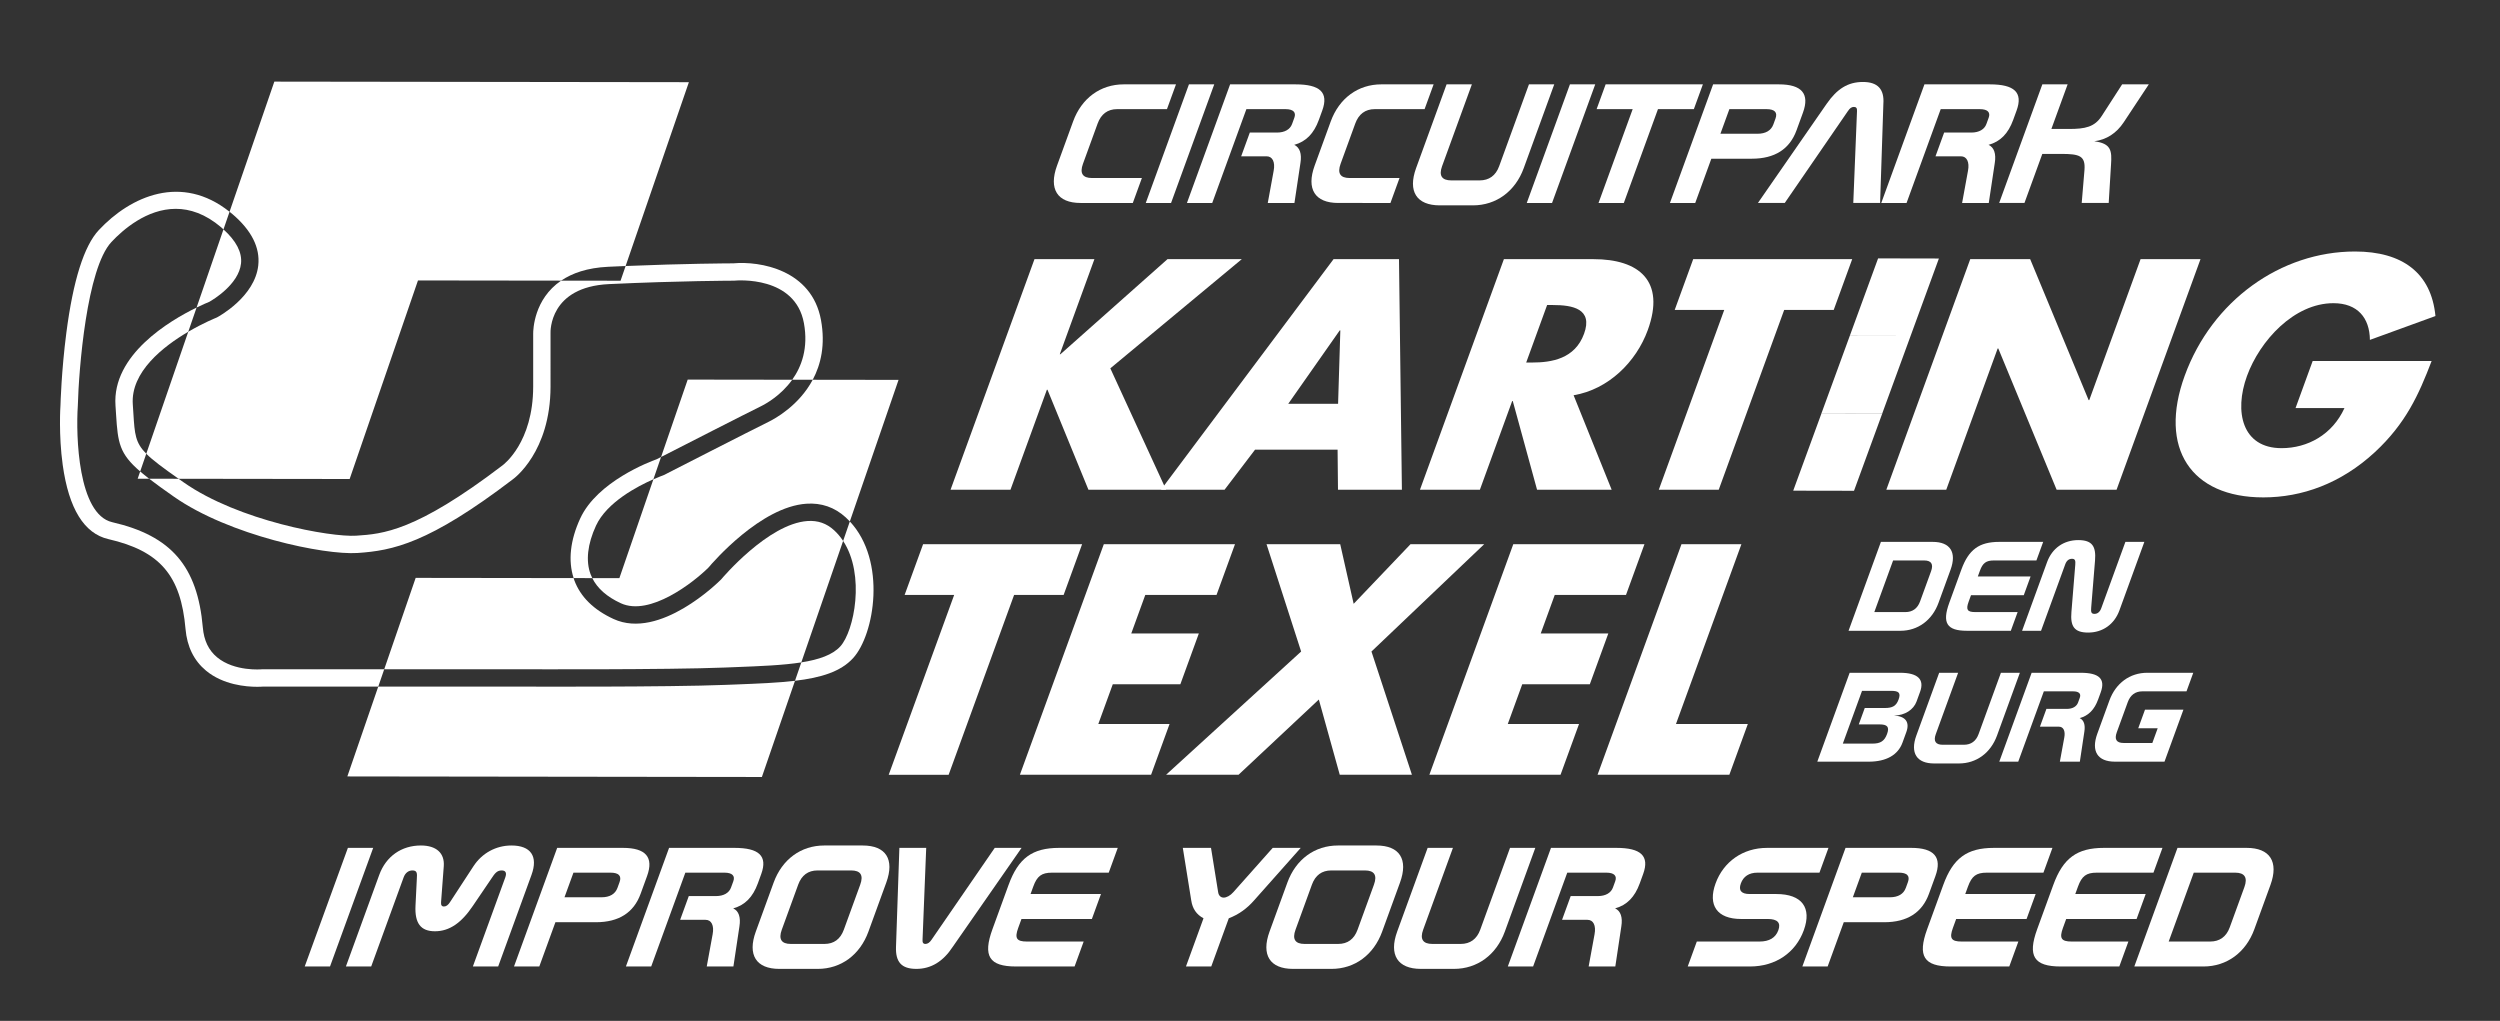 <svg xmlns="http://www.w3.org/2000/svg" xmlns:xlink="http://www.w3.org/1999/xlink" x="0px" y="0px" viewBox="0 0 496.487 202.737" xml:space="preserve"><rect x="0" y="0" width="496.487" height="202.737" fill="#333333" stroke="none"/><g id="Laag_2"></g><g id="Laag_1">	<path fill="none" d="M118.359,104.401c-1.684,3.655-2.057,6.984-1.079,9.627c0.099,0.267,0.217,0.527,0.344,0.783l5.379,0.007   l6.757-19.634C126.637,96.555,120.506,99.74,118.359,104.401z"></path>	<path fill="none" d="M113.923,114.806c-1.125-3.438-0.688-7.518,1.307-11.846c3.38-7.338,13.851-11.278,15.167-11.749   c0.159-0.081,0.467-0.239,0.887-0.454l5.29-15.371l20.755,0.028c1.884-2.638,3.219-6.317,2.329-11.222   c-1.721-9.474-13.297-8.504-13.789-8.457l-0.162,0.008c-0.104,0-10.582,0.017-24.751,0.678c-11.867,0.555-11.64,9.397-11.624,9.773   l0.001,0.071v10.544c-0.03,12.946-7.223,18.195-7.529,18.413c-16.671,12.706-23.82,14.131-30.813,14.6   c-6.607,0.438-25.466-3.475-36.478-11.194c-1.959-1.374-3.568-2.53-4.894-3.552l-2.278-0.003l0.001-0.001l0.495-1.438   c-4.124-3.541-4.435-5.674-4.784-11.278c-0.035-0.56-0.072-1.16-0.117-1.807c-0.703-10.079,10.762-16.868,16.105-19.47   l5.341-15.519c-0.158-0.143-0.303-0.286-0.471-0.429c-3.137-2.665-6.197-3.656-9.01-3.656c-5.772,0-10.509,4.167-12.767,6.581   c-4.915,5.253-6.488,25.272-6.679,32.542c-0.406,5.949,0.036,21.541,6.828,23.106c11.729,2.701,16.943,8.762,17.997,20.918   c0.224,2.579,1.149,4.513,2.828,5.91c3.457,2.876,8.842,2.395,8.896,2.386l0.166-0.008h24.137l6.245-18.145L113.923,114.806z"></path>	<path fill="none" d="M26.372,80.307c0.046,0.656,0.083,1.265,0.119,1.833c0.253,4.067,0.372,5.764,2.558,7.969l8.337-24.224   C32.401,68.809,25.923,73.88,26.372,80.307z"></path>	<path fill="none" d="M70.761,106.384c5.234-0.351,11.748-0.787,29.003-13.938c0.286-0.209,6.099-4.573,6.124-15.641l0-10.54   c-0.005-0.73,0.132-6.848,5.552-10.532l-28.431-0.038L69.437,95.128l-33.975-0.046c0.338,0.238,0.663,0.468,1.029,0.724   C47.375,103.438,65.671,106.72,70.761,106.384z"></path>	<path fill="none" d="M166.881,128.371c2.756-3.03,4.999-14.214,0.559-20.944l-8.302,24.121   C162.654,130.993,165.343,130.063,166.881,128.371z"></path>	<path fill="#FFFFFF" d="M165.633,105.292c-1.495-1.363-3.211-1.959-5.258-1.82c-7.848,0.535-16.996,11.405-17.088,11.515   l-0.103,0.113c-0.492,0.494-12.154,12.046-21.327,7.833c-3.963-1.82-6.59-4.414-7.808-7.709c-0.05-0.136-0.081-0.28-0.126-0.418   l-31.373-0.042l-6.245,18.145h27.223c0.295,0.003,28.955,0.123,40.408-0.338l2.073-0.082c5.027-0.195,9.515-0.37,13.129-0.941   l8.302-24.121C166.928,106.651,166.333,105.93,165.633,105.292z"></path>	<path fill="#FFFFFF" d="M131.284,90.757c3.775-1.931,16.997-8.688,19.787-10.053c0.968-0.473,4.005-2.137,6.257-5.29l-20.755-0.028   L131.284,90.757z"></path>	<path fill="#FFFFFF" d="M152.585,83.799c-3.165,1.548-20.545,10.441-20.721,10.531l-0.223,0.095   c-0.027,0.009-0.763,0.269-1.881,0.76l-6.757,19.634l-5.379-0.007c1.014,2.047,2.915,3.724,5.672,4.991   c5.764,2.654,14.461-4.165,17.398-7.084c0.883-1.047,10.376-12.061,19.442-12.683c2.987-0.208,5.622,0.708,7.819,2.712   c0.286,0.261,0.556,0.532,0.816,0.81l9.676-28.116l-17.044-0.023C158.673,80.535,153.947,83.133,152.585,83.799z"></path>	<path fill="#FFFFFF" d="M144.075,136.013c-11.529,0.466-40.264,0.342-40.555,0.342H75.12l-6.14,17.84l82.327,0.111l6.575-19.103   c-3.393,0.402-7.318,0.559-11.739,0.73L144.075,136.013z"></path>	<path fill="#FFFFFF" d="M27.342,95.07l-0.001,0.001l2.278,0.003c-0.662-0.511-1.254-0.988-1.782-1.442L27.342,95.07z"></path>	<path fill="#FFFFFF" d="M51.292,52.693c-0.672,6.258-7.87,10.167-8.176,10.33l-0.184,0.085c-0.065,0.025-2.533,1.01-5.545,2.777   l-8.337,24.224c1.276,1.287,3.274,2.763,6.413,4.973l33.975,0.046l13.571-39.433l28.431,0.038c2.166-1.472,5.172-2.558,9.355-2.753   c1.18-0.055,2.324-0.104,3.449-0.151l12.565-36.508L54.482,16.21l-8.895,25.846c0.185,0.147,0.37,0.291,0.554,0.447   C49.939,45.73,51.672,49.158,51.292,52.693z"></path>	<path fill="#FFFFFF" d="M41.566,59.943c0.678-0.385,5.861-3.457,6.301-7.627c0.232-2.193-0.953-4.464-3.486-6.758l-5.341,15.519   C40.306,60.461,41.231,60.078,41.566,59.943z"></path>	<path fill="#FFFFFF" d="M167.44,107.427c4.44,6.73,2.197,17.915-0.559,20.944c-1.539,1.692-4.227,2.622-7.743,3.177l-1.257,3.654   c5.16-0.612,9.079-1.798,11.549-4.512c4.257-4.682,6.693-19.281-0.658-27.132L167.44,107.427z"></path>	<path fill="#FFFFFF" d="M115.23,102.959c-1.995,4.329-2.432,8.409-1.307,11.846l3.701,0.005c-0.127-0.256-0.245-0.515-0.344-0.783   c-0.978-2.644-0.604-5.973,1.079-9.627c2.147-4.66,8.277-7.846,11.401-9.217l1.524-4.428c-0.42,0.215-0.728,0.373-0.887,0.454   C129.081,91.681,118.611,95.622,115.23,102.959z"></path>	<path fill="#FFFFFF" d="M52.169,132.909l-0.166,0.008c-0.054,0.009-5.439,0.49-8.896-2.386c-1.679-1.397-2.604-3.331-2.828-5.91   c-1.053-12.156-6.267-18.217-17.997-20.918c-6.792-1.565-7.234-17.158-6.828-23.106c0.191-7.271,1.765-27.29,6.679-32.542   c2.258-2.413,6.995-6.581,12.767-6.581c2.813,0,5.873,0.991,9.01,3.656c0.168,0.143,0.313,0.286,0.471,0.429l1.205-3.502   c-9.507-7.584-19.609-3.153-25.969,3.644c-2.923,3.124-5.089,9.979-6.438,20.374c-0.981,7.559-1.163,14.154-1.166,14.357   c-0.017,0.238-0.394,5.896,0.446,11.931c1.204,8.646,4.248,13.591,9.048,14.697c10.258,2.362,14.415,7.202,15.338,17.858   c0.303,3.494,1.668,6.273,4.057,8.261c3.412,2.838,7.979,3.216,10.167,3.215c0.578,0,0.99-0.026,1.171-0.04H75.12l1.186-3.445   H52.169z"></path>	<path fill="#FFFFFF" d="M111.44,55.733c-5.42,3.685-5.557,9.802-5.552,10.532l0,10.54c-0.025,11.068-5.838,15.432-6.124,15.641   c-17.255,13.15-23.769,13.587-29.003,13.938c-5.089,0.336-23.386-2.946-34.27-10.578c-0.365-0.256-0.691-0.486-1.029-0.724   l-5.843-0.008c1.326,1.023,2.935,2.179,4.894,3.552c11.011,7.72,29.871,11.633,36.478,11.194c6.993-0.469,14.143-1.894,30.813-14.6   c0.306-0.217,7.499-5.467,7.529-18.413V66.265l-0.001-0.071c-0.016-0.376-0.243-9.219,11.624-9.773   c14.169-0.661,24.647-0.678,24.751-0.678l0.162-0.008c0.492-0.047,12.068-1.017,13.789,8.457c0.891,4.905-0.445,8.584-2.329,11.222   l4.076,0.005c1.616-3.026,2.534-6.932,1.643-11.842c-1.821-10.031-12.139-11.761-17.426-11.278   c-0.924,0.003-9.541,0.042-21.377,0.531l-1.005,2.92L111.44,55.733z"></path>	<path fill="#FFFFFF" d="M22.936,80.547c0.045,0.647,0.083,1.247,0.117,1.807c0.349,5.604,0.66,7.737,4.784,11.278l1.212-3.523   c-2.186-2.205-2.305-3.902-2.558-7.969c-0.036-0.568-0.073-1.177-0.119-1.833c-0.449-6.427,6.029-11.498,11.014-14.422l1.655-4.807   C33.698,63.679,22.232,70.467,22.936,80.547z"></path>	<g>		<path fill="#FFFFFF" d="M231.858,51.467h14.756l-26.109,21.683l11.08,24.112h-15.425l-8.135-19.86h-0.121l-7.229,19.86h-11.902    l16.669-45.795h11.902l-6.876,18.888h0.121L231.858,51.467z"></path>		<path fill="#FFFFFF" d="M249.243,89.306l-6.054,7.956h-12.631l34.279-45.795h12.995l0.578,45.795h-12.692l-0.079-7.956H249.243z     M266.184,65.619h-0.123l-10.224,14.576h9.9L266.184,65.619z"></path>		<path fill="#FFFFFF" d="M320.07,97.262h-14.817l-4.823-17.613h-0.121l-6.412,17.613h-11.902l16.669-45.795h17.792    c9.049,0,14.341,4.311,10.782,14.091c-2.298,6.316-7.811,11.782-14.729,12.937L320.07,97.262z M303.093,71.997h1.154    c3.886,0,8.525-0.729,10.338-5.711c1.813-4.979-2.295-5.708-6.181-5.708h-1.154L303.093,71.997z"></path>		<path fill="#FFFFFF" d="M341.329,97.262h-11.903l12.999-35.713h-9.837l3.67-10.081h31.578l-3.67,10.081h-9.837L341.329,97.262z"></path>	</g>	<g>		<path fill="#FFFFFF" d="M391.281,51.467h11.902l11.611,27.998h0.121l10.191-27.998h11.902l-16.669,45.795h-11.902l-11.588-28.06    h-0.121l-10.213,28.06h-11.902L391.281,51.467z"></path>		<path fill="#FFFFFF" d="M482.908,71.693c-2.553,6.682-5.117,12.39-11.264,18.098c-6.77,6.256-14.505,8.99-22.156,8.99    c-14.392,0-20.853-9.778-15.614-24.174c5.416-14.88,19.055-24.659,33.811-24.659c9.413,0,15.152,4.252,15.982,12.816    l-13.018,4.737c-0.048-4.373-2.448-7.288-7.245-7.288c-7.834,0-14.623,7.47-17.165,14.455c-2.587,7.108-0.966,14.335,6.868,14.335    c5.161,0,10.08-2.672,12.49-7.958h-9.716l3.404-9.352H482.908z"></path>	</g>	<g>		<path fill="#FFFFFF" d="M188.396,153.865h-11.902l12.998-35.713h-9.839l3.67-10.081h31.578l-3.67,10.081h-9.837L188.396,153.865z"></path>		<path fill="#FFFFFF" d="M227.447,118.151l-2.785,7.653h13.421l-3.669,10.083h-13.421l-2.875,7.896h14.15l-3.669,10.081h-26.052    l16.668-45.795h26.052l-3.67,10.081H227.447z"></path>		<path fill="#FFFFFF" d="M251.524,108.07h14.634l2.672,11.844l11.294-11.844h14.635l-22.394,21.319l8.035,24.475h-14.332    l-4.156-14.941l-15.944,14.941h-14.391l26.821-24.475L251.524,108.07z"></path>		<path fill="#FFFFFF" d="M308.765,118.151l-2.784,7.653h13.421l-3.67,10.083h-13.421l-2.874,7.896h14.15l-3.67,10.081h-26.052    l16.668-45.795h26.052l-3.67,10.081H308.765z"></path>		<path fill="#FFFFFF" d="M332.839,143.783h14.271l-3.67,10.081h-26.173l16.668-45.795h11.902L332.839,143.783z"></path>	</g>	<g>		<path fill="#FFFFFF" d="M233.544,16.753l-1.791,4.922h-9.91c-1.867,0-3.177,0.984-3.856,2.851l-2.915,8.009    c-0.68,1.867-0.076,2.818,1.792,2.818h9.91l-1.803,4.955h-10.386c-4.616,0-6.352-2.783-4.672-7.4l3.2-8.79    c1.679-4.616,5.43-7.365,10.046-7.365H233.544z"></path>		<path fill="#FFFFFF" d="M241.141,16.753l-8.573,23.555h-5.023l8.573-23.555H241.141z"></path>		<path fill="#FFFFFF" d="M257.293,16.753c4.852,0,6.612,1.596,5.302,5.193l-0.679,1.867c-0.988,2.715-2.552,4.311-4.89,4.954    c1.104,0.511,1.53,1.766,1.235,3.598l-1.193,7.943h-5.295l1.168-6.381c0.337-1.764-0.239-2.885-1.395-2.885h-5.057l1.717-4.717    h5.396c1.561,0,2.612-0.646,2.995-1.698l0.456-1.255c0.384-1.053-0.197-1.698-1.758-1.698h-7.771l-6.782,18.634h-5.023    l8.573-23.555H257.293z"></path>		<path fill="#FFFFFF" d="M284.709,16.753l-1.792,4.922h-9.91c-1.867,0-3.177,0.984-3.856,2.851l-2.915,8.009    c-0.679,1.867-0.076,2.818,1.792,2.818h9.91l-1.802,4.955H265.75c-4.616,0-6.352-2.783-4.673-7.4l3.2-8.79    c1.68-4.616,5.431-7.365,10.047-7.365H284.709z"></path>		<path fill="#FFFFFF" d="M292.306,16.753l-5.918,16.258c-0.679,1.866-0.042,2.816,1.825,2.816h5.633    c1.867,0,3.198-0.95,3.877-2.816l5.918-16.258h5.023l-6.054,16.631c-1.679,4.617-5.477,7.4-10.092,7.4h-6.585    c-4.616,0-6.384-2.783-4.705-7.4l6.054-16.631H292.306z"></path>		<path fill="#FFFFFF" d="M316.803,16.753l-8.573,23.555h-5.023l8.573-23.555H316.803z"></path>		<path fill="#FFFFFF" d="M338.183,16.753l-1.792,4.922h-7.127l-6.782,18.634h-5.023l6.782-18.634h-7.162l1.792-4.922H338.183z"></path>		<path fill="#FFFFFF" d="M353.279,16.753c4.549,0,6.142,1.867,4.784,5.601l-1.285,3.53c-1.358,3.732-4.325,5.634-8.873,5.634    h-8.043l-3.198,8.79h-5.023l8.573-23.555H353.279z M341.665,26.563h7.365c1.628,0,2.712-0.646,3.156-1.867l0.42-1.154    c0.446-1.223-0.168-1.867-1.796-1.867h-7.365L341.665,26.563z"></path>		<path fill="#FFFFFF" d="M373.38,40.308h-5.328l0.74-18.261c0.041-0.578-0.179-0.814-0.62-0.814s-0.799,0.236-1.179,0.814    l-12.551,18.261h-5.328l13.645-19.685c2.072-2.986,4.229-4.344,7.215-4.344c2.919,0,4.267,1.425,4.053,4.344L373.38,40.308z"></path>		<path fill="#FFFFFF" d="M395.184,16.753c4.852,0,6.612,1.596,5.302,5.193l-0.679,1.867c-0.988,2.715-2.553,4.311-4.89,4.954    c1.103,0.511,1.529,1.766,1.235,3.598l-1.193,7.943h-5.295l1.167-6.381c0.338-1.764-0.24-2.885-1.395-2.885h-5.057l1.717-4.717    h5.396c1.561,0,2.612-0.646,2.995-1.698l0.456-1.255c0.383-1.053-0.197-1.698-1.758-1.698h-7.771l-6.782,18.634h-5.023    l8.573-23.555H395.184z"></path>		<path fill="#FFFFFF" d="M410.619,16.753l-3.226,8.858h3.495c3.191,0,5.092-0.373,6.506-2.58l4.05-6.278h5.295l-4.982,7.535    c-1.435,2.172-3.432,3.462-5.851,3.768c3.403,0.441,3.515,1.899,3.33,4.65l-0.459,7.602h-5.361l0.55-6.551    c0.211-2.818-0.976-3.191-4.641-3.191h-3.733l-3.545,9.742h-5.023l8.573-23.555H410.619z"></path>	</g>	<g>		<path fill="#FFFFFF" d="M74.112,168.384l-8.573,23.555h-5.023l8.573-23.555H74.112z"></path>		<path fill="#FFFFFF" d="M87.593,179.178c-0.04,0.578,0.133,0.847,0.574,0.847c0.441,0,0.811-0.27,1.191-0.847l4.677-7.162    c1.686-2.578,4.447-4.106,7.536-4.106c3.835,0,5.331,2.139,3.984,5.837l-6.622,18.192H93.91l6.436-17.682    c0.333-0.919,0.065-1.393-0.715-1.393c-0.95,0-1.375,0.611-2.052,1.629l-3.66,5.396c-2.3,3.429-4.692,5.057-7.543,5.057    s-4.023-1.628-3.86-5.057l0.266-5.396c0.067-1.019,0.083-1.629-0.867-1.629c-0.781,0-1.428,0.474-1.761,1.393l-6.436,17.682    h-5.023l6.622-18.192c1.347-3.699,4.433-5.837,8.268-5.837c3.088,0,4.739,1.528,4.546,4.106L87.593,179.178z"></path>		<path fill="#FFFFFF" d="M123.718,168.384c4.549,0,6.143,1.867,4.785,5.601l-1.285,3.53c-1.359,3.733-4.325,5.634-8.873,5.634    h-8.043l-3.2,8.79h-5.023l8.573-23.555H123.718z M112.105,178.194h7.365c1.628,0,2.712-0.646,3.156-1.867l0.42-1.154    c0.445-1.222-0.169-1.867-1.797-1.867h-7.365L112.105,178.194z"></path>		<path fill="#FFFFFF" d="M145.875,168.384c4.852,0,6.613,1.596,5.304,5.193l-0.679,1.867c-0.988,2.715-2.553,4.311-4.891,4.955    c1.105,0.509,1.53,1.764,1.235,3.597l-1.193,7.943h-5.295l1.168-6.381c0.337-1.764-0.239-2.885-1.394-2.885h-5.057l1.717-4.717    h5.396c1.561,0,2.612-0.646,2.994-1.698l0.457-1.255c0.383-1.052-0.198-1.698-1.759-1.698h-7.771l-6.782,18.634h-5.023    l8.573-23.555H145.875z"></path>		<path fill="#FFFFFF" d="M171.325,167.91c4.616,0,6.365,2.75,4.685,7.364l-3.545,9.742c-1.681,4.617-5.443,7.4-10.059,7.4h-7.637    c-4.616,0-6.353-2.783-4.672-7.4l3.545-9.742c1.679-4.614,5.43-7.364,10.045-7.364H171.325z M158.518,175.681l-3.261,8.961    c-0.68,1.866-0.075,2.818,1.792,2.818h6.686c1.866,0,3.162-0.952,3.842-2.818l3.261-8.961c0.679-1.866,0.074-2.816-1.792-2.816    h-6.686C160.494,172.865,159.198,173.815,158.518,175.681z"></path>		<path fill="#FFFFFF" d="M183.94,168.384l-0.728,18.227c-0.041,0.576,0.132,0.849,0.573,0.849c0.441,0,0.846-0.273,1.226-0.849    l12.539-18.227h5.328l-13.669,19.652c-1.911,2.919-4.309,4.379-7.228,4.379c-2.986,0-4.143-1.391-4.04-4.379l0.671-19.652H183.94z    "></path>		<path fill="#FFFFFF" d="M221.98,168.384l-1.791,4.922h-11.268c-2.069,0-2.962,0.679-3.715,2.748l-0.543,1.495h13.983l-1.804,4.955    h-13.983l-0.643,1.766c-0.753,2.069-0.343,2.715,1.726,2.715h11.268l-1.804,4.955h-11.641c-5.328,0-6.611-2.071-4.672-7.4    l3.2-8.79c1.939-5.328,4.717-7.365,10.045-7.365H221.98z"></path>		<path fill="#FFFFFF" d="M240.501,168.384l1.416,8.792c0.093,0.678,0.521,1.085,1.099,1.085c0.576,0,1.335-0.408,1.921-1.085    l7.817-8.792h5.565l-9.256,10.421c-1.454,1.663-3.095,2.816-5.03,3.562l-3.484,9.572h-5.023l3.484-9.572    c-1.391-0.746-2.193-1.899-2.437-3.562l-1.672-10.421H240.501z"></path>		<path fill="#FFFFFF" d="M273.349,167.91c4.616,0,6.365,2.75,4.685,7.364l-3.545,9.742c-1.681,4.617-5.443,7.4-10.059,7.4h-7.637    c-4.615,0-6.352-2.783-4.671-7.4l3.545-9.742c1.679-4.614,5.43-7.364,10.045-7.364H273.349z M260.542,175.681l-3.26,8.961    c-0.681,1.866-0.076,2.818,1.792,2.818h6.686c1.866,0,3.162-0.952,3.842-2.818l3.26-8.961c0.679-1.866,0.074-2.816-1.792-2.816    h-6.686C262.517,172.865,261.221,173.815,260.542,175.681z"></path>		<path fill="#FFFFFF" d="M288.545,168.384l-5.916,16.258c-0.681,1.866-0.042,2.818,1.825,2.818h5.633    c1.867,0,3.197-0.952,3.877-2.818l5.916-16.258h5.023l-6.053,16.631c-1.681,4.617-5.477,7.4-10.092,7.4h-6.585    c-4.616,0-6.386-2.783-4.705-7.4l6.053-16.631H288.545z"></path>		<path fill="#FFFFFF" d="M321.017,168.384c4.852,0,6.613,1.596,5.304,5.193l-0.679,1.867c-0.988,2.715-2.553,4.311-4.891,4.955    c1.105,0.509,1.531,1.764,1.235,3.597l-1.193,7.943h-5.295l1.169-6.381c0.336-1.764-0.24-2.885-1.395-2.885h-5.057l1.717-4.717    h5.396c1.561,0,2.612-0.646,2.995-1.698l0.456-1.255c0.383-1.052-0.197-1.698-1.758-1.698h-7.771l-6.783,18.634h-5.023    l8.573-23.555H321.017z"></path>		<path fill="#FFFFFF" d="M363.124,168.384l-1.79,4.922h-12.319c-1.663,0-2.784,0.747-3.291,2.139    c-0.506,1.39,0.083,2.104,1.746,2.104h5.295c5.125,0,7.077,2.75,5.458,7.195c-1.619,4.446-5.572,7.195-10.697,7.195h-12.355    l1.804-4.955h12.457c1.934,0,3.189-0.747,3.733-2.24c0.544-1.493-0.168-2.24-2.102-2.24h-5.295c-4.785,0-6.636-2.748-5.067-7.059    c1.569-4.311,5.42-7.061,10.206-7.061H363.124z"></path>		<path fill="#FFFFFF" d="M379.578,168.384c4.549,0,6.143,1.867,4.785,5.601l-1.285,3.53c-1.358,3.733-4.325,5.634-8.873,5.634    h-8.043l-3.2,8.79h-5.023l8.573-23.555H379.578z M367.966,178.194h7.365c1.628,0,2.712-0.646,3.156-1.867l0.42-1.154    c0.446-1.222-0.168-1.867-1.796-1.867h-7.365L367.966,178.194z"></path>		<path fill="#FFFFFF" d="M407.605,168.384l-1.79,4.922h-11.268c-2.069,0-2.962,0.679-3.715,2.748l-0.544,1.495h13.983l-1.804,4.955    h-13.983l-0.643,1.766c-0.753,2.069-0.343,2.715,1.727,2.715h11.268l-1.804,4.955H387.39c-5.328,0-6.61-2.071-4.672-7.4l3.2-8.79    c1.939-5.328,4.717-7.365,10.045-7.365H407.605z"></path>		<path fill="#FFFFFF" d="M429.456,168.384l-1.79,4.922h-11.268c-2.069,0-2.962,0.679-3.715,2.748l-0.544,1.495h13.983l-1.804,4.955    h-13.983l-0.643,1.766c-0.753,2.069-0.343,2.715,1.726,2.715h11.268l-1.804,4.955h-11.641c-5.328,0-6.61-2.071-4.672-7.4l3.2-8.79    c1.939-5.328,4.717-7.365,10.045-7.365H429.456z"></path>		<path fill="#FFFFFF" d="M446.182,168.384c4.616,0,6.398,2.75,4.719,7.365l-3.2,8.79c-1.68,4.617-5.477,7.4-10.092,7.4h-13.745    l8.573-23.555H446.182z M430.69,186.985h8.247c1.866,0,3.197-0.95,3.877-2.818l2.915-8.009c0.679-1.867,0.053-2.851-1.813-2.851    h-8.247L430.69,186.985z"></path>	</g>	<g>		<polygon fill="#FFFFFF" points="367.354,66.705 372.98,51.315 385.054,51.338 379.429,66.726   "></polygon>		<polygon fill="#FFFFFF" points="356.123,97.446 361.749,82.057 373.823,82.08 368.197,97.468   "></polygon>		<polygon fill="#FFFFFF" points="361.729,82.093 367.354,66.705 379.429,66.726 373.803,82.115   "></polygon>	</g>	<g>		<path fill="#FFFFFF" d="M383.839,107.616c3.461,0,4.795,2.061,3.536,5.52l-2.397,6.588c-1.26,3.46-4.104,5.546-7.563,5.546    h-10.302l6.426-17.653H383.839z M372.229,121.556h6.181c1.399,0,2.396-0.712,2.905-2.111l2.185-6.003    c0.51-1.399,0.041-2.137-1.358-2.137h-6.181L372.229,121.556z"></path>		<path fill="#FFFFFF" d="M405.765,107.616l-1.343,3.688h-8.444c-1.552,0-2.221,0.509-2.785,2.061l-0.407,1.119h10.479l-1.352,3.714    h-10.48l-0.48,1.323c-0.564,1.551-0.258,2.034,1.294,2.034h8.444l-1.352,3.714h-8.725c-3.993,0-4.955-1.552-3.501-5.546    l2.397-6.588c1.454-3.993,3.535-5.52,7.529-5.52H405.765z"></path>		<path fill="#FFFFFF" d="M415.298,120.691c-0.066,0.813-0.012,1.221,0.65,1.221c0.611,0,1.08-0.382,1.349-1.12l4.796-13.176h3.764    l-4.953,13.609c-1.009,2.772-3.331,4.4-6.205,4.4c-2.799,0-3.557-1.272-3.326-4.07l0.762-9.36    c0.066-0.813,0.012-1.222-0.649-1.222c-0.61,0-1.071,0.356-1.34,1.095l-4.805,13.201h-3.765l4.963-13.634    c1.009-2.773,3.321-4.376,6.196-4.376c2.798,0,3.556,1.272,3.326,4.07L415.298,120.691z"></path>	</g>	<g>		<path fill="#FFFFFF" d="M377.353,133.61c3.535,0,4.859,1.323,3.971,3.765l-0.703,1.933c-0.593,1.628-2.307,2.773-4.478,2.798    c2.319,0.128,3.156,1.323,2.443,3.282l-0.759,2.086c-0.89,2.441-3.187,3.79-6.722,3.79h-10.2l6.426-17.653H377.353z     M365.976,147.677h5.9c1.578,0,2.373-0.509,2.883-1.907c0.509-1.399,0.084-1.908-1.493-1.908h-4.121l1.185-3.256h3.994    c1.526,0,2.26-0.407,2.731-1.704c0.473-1.298,0.036-1.704-1.491-1.704h-5.773L365.976,147.677z"></path>		<path fill="#FFFFFF" d="M388.874,133.61l-4.436,12.184c-0.509,1.399-0.031,2.111,1.369,2.111h4.223    c1.398,0,2.396-0.712,2.904-2.111l4.436-12.184h3.764l-4.536,12.464c-1.259,3.459-4.104,5.545-7.564,5.545h-4.935    c-3.459,0-4.785-2.086-3.526-5.545l4.536-12.464H388.874z"></path>		<path fill="#FFFFFF" d="M413.214,133.61c3.639,0,4.958,1.195,3.977,3.892l-0.51,1.399c-0.74,2.034-1.912,3.23-3.666,3.714    c0.828,0.381,1.146,1.322,0.926,2.696l-0.894,5.952h-3.969l0.876-4.782c0.252-1.323-0.18-2.162-1.045-2.162h-3.79l1.287-3.536    h4.045c1.17,0,1.956-0.483,2.243-1.271l0.343-0.941c0.286-0.788-0.147-1.272-1.317-1.272h-5.825l-5.083,13.966h-3.765    l6.425-17.653H413.214z"></path>		<path fill="#FFFFFF" d="M435.571,133.61l-1.343,3.688h-8.775c-1.399,0-2.38,0.738-2.89,2.138l-2.185,6.002    c-0.509,1.399-0.057,2.112,1.343,2.112h5.723l1.064-2.926h-3.865l1.342-3.688h7.631l-3.759,10.328h-9.844    c-3.459,0-4.761-2.086-3.501-5.546l2.397-6.588c1.259-3.46,4.069-5.52,7.528-5.52H435.571z"></path>	</g></g></svg>